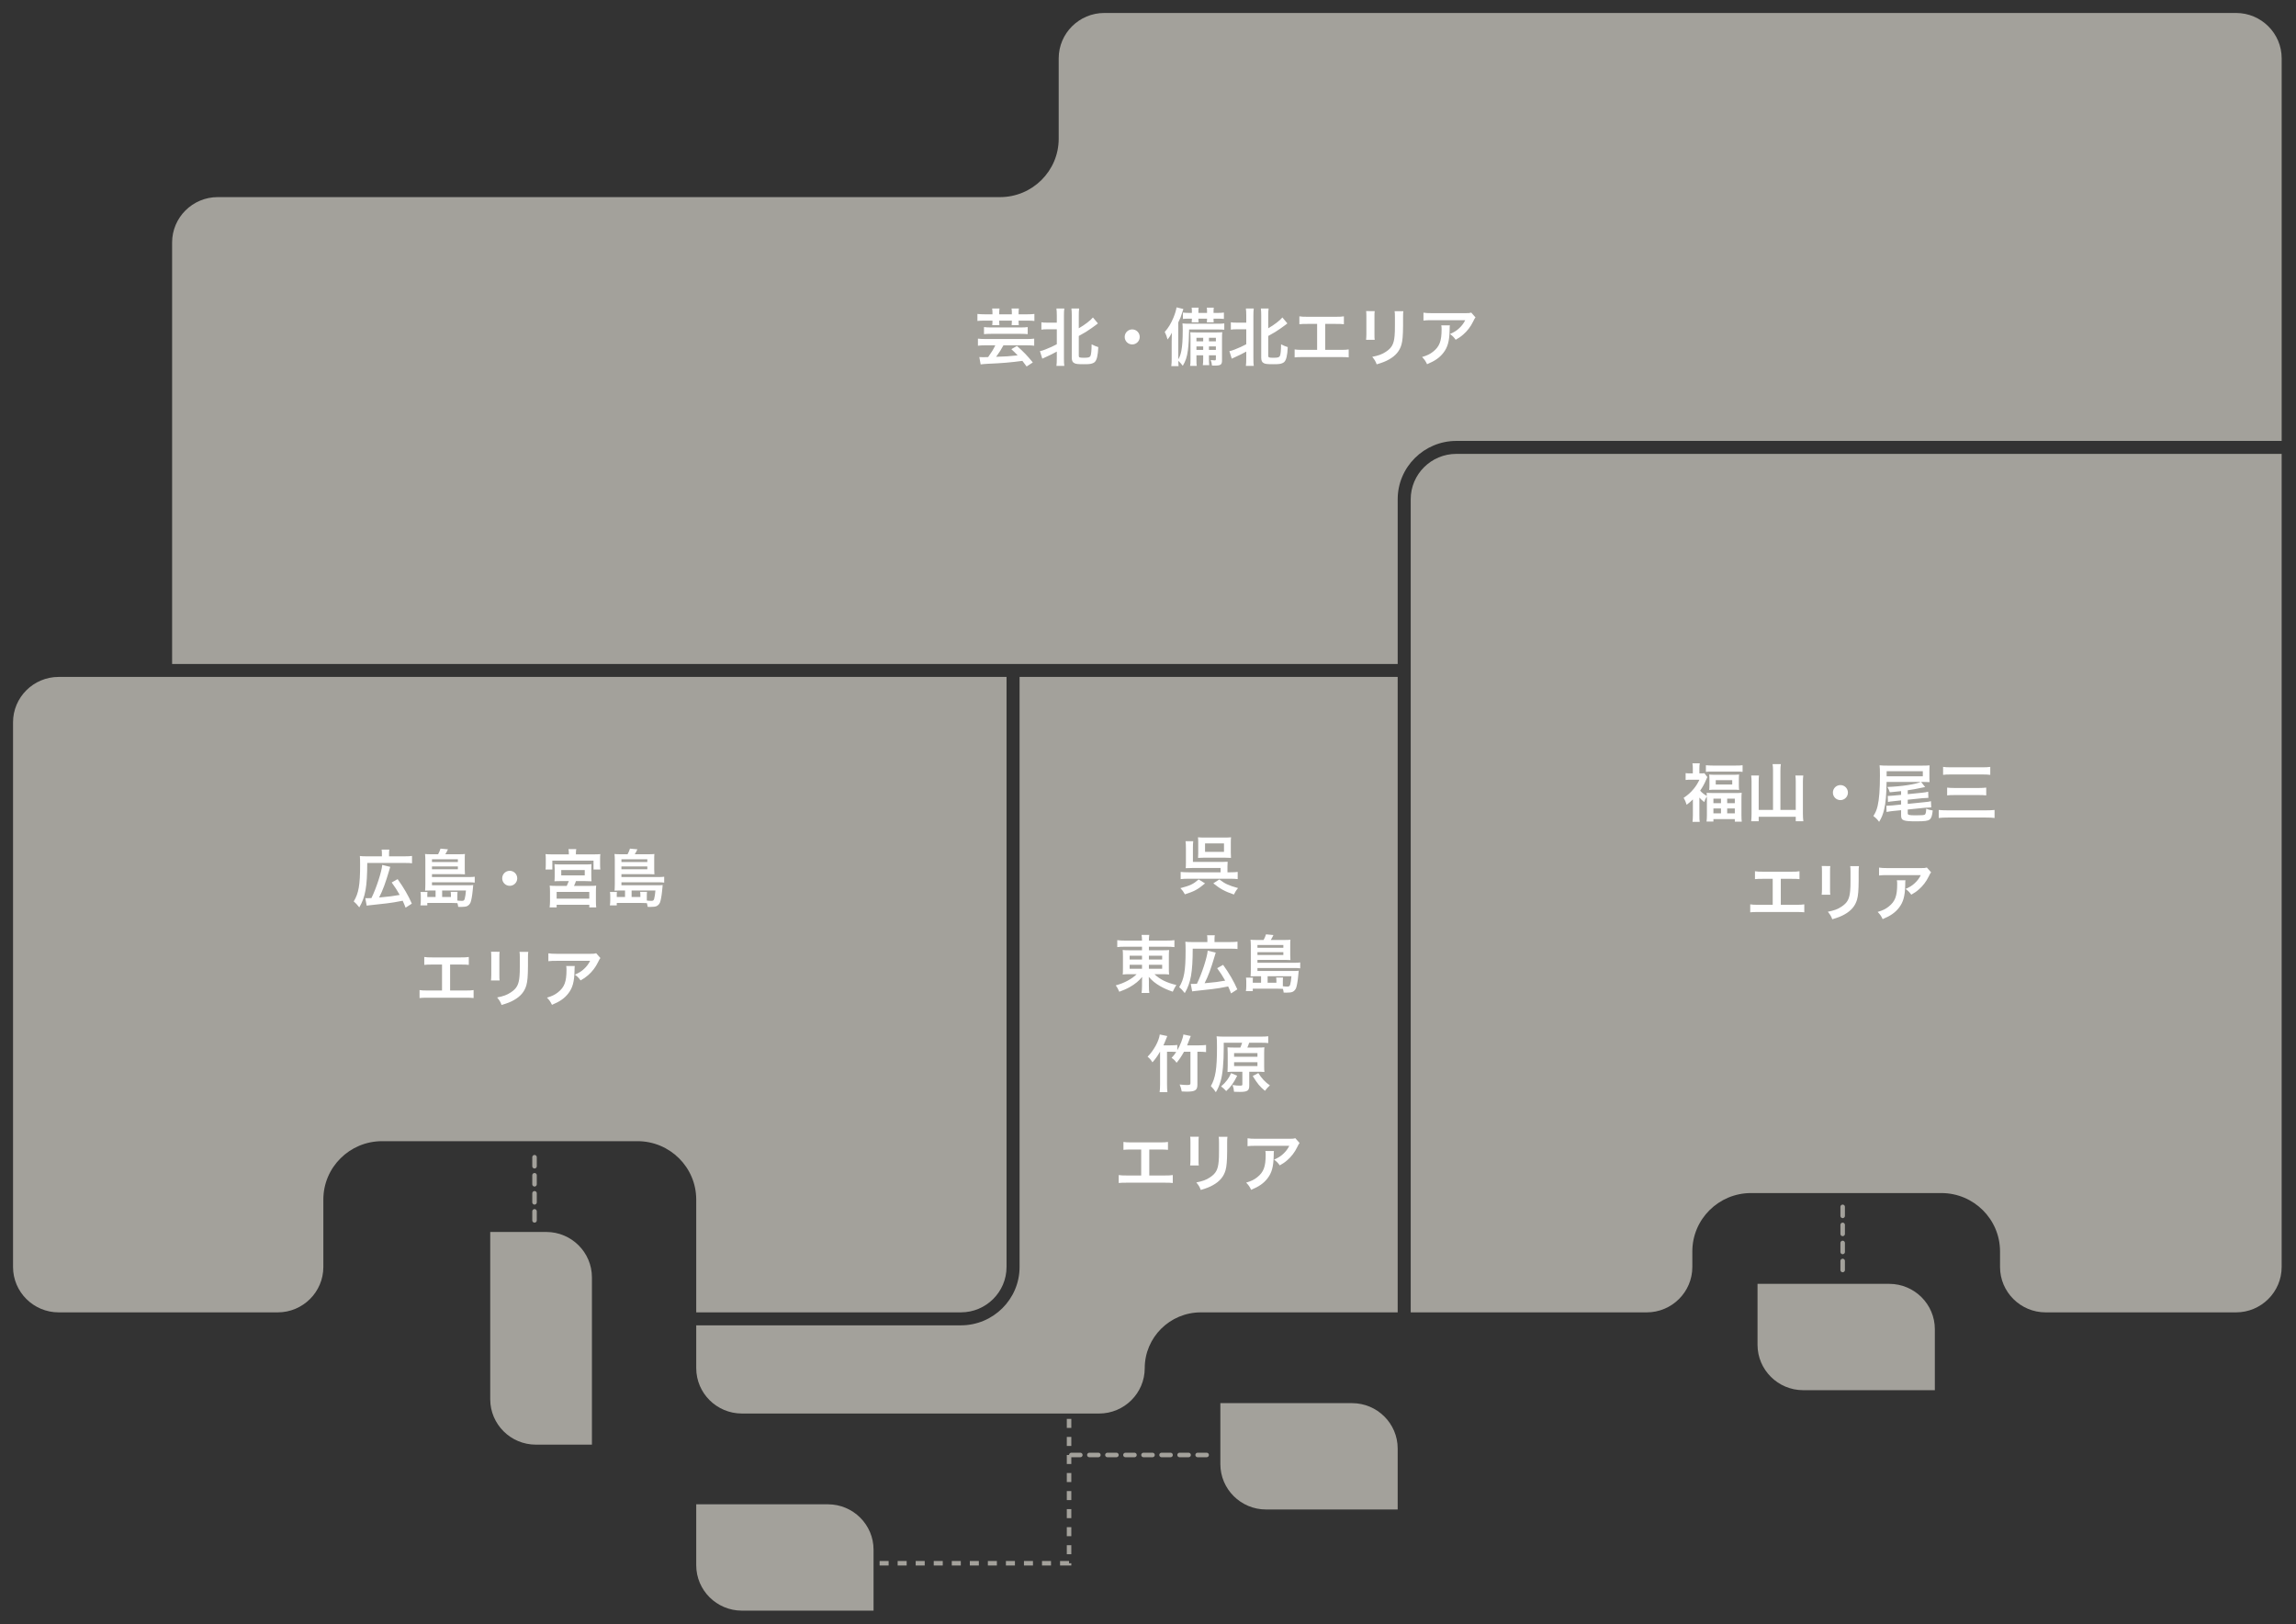 <svg width="509" height="360" viewBox="0 0 509 360" fill="none" xmlns="http://www.w3.org/2000/svg">
<rect x="0" y="0" width="509" height="360" fill="#333333" stroke="none"/>
<path fill-rule="evenodd" clip-rule="evenodd" d="M154.347 290.89V265.882C154.347 258.749 148.513 252.947 141.341 252.947H84.69C77.517 252.947 71.683 258.749 71.683 265.882V280.829C71.683 286.375 67.145 290.89 61.566 290.89H13.007C7.429 290.89 2.89 286.377 2.89 280.829V160.102C2.89 154.555 7.427 150.041 13.007 150.041H223.139V280.827C223.139 286.373 218.601 290.888 213.021 290.888H154.345L154.347 290.89Z" fill="#A3A19B"/>
<path fill-rule="evenodd" clip-rule="evenodd" d="M118.796 320.21C113.218 320.21 108.678 315.697 108.678 310.148V273.069H121.106C126.684 273.069 131.223 277.582 131.223 283.131V320.21H118.796Z" fill="#A3A19B"/>
<path fill-rule="evenodd" clip-rule="evenodd" d="M38.154 147.17V53.752C38.154 48.205 42.692 43.691 48.271 43.691H221.695C228.867 43.691 234.702 37.889 234.702 30.756V12.935C234.702 7.388 239.239 2.874 244.819 2.874H495.707C501.284 2.874 505.824 7.386 505.824 12.935V97.73H322.86C315.688 97.73 309.853 103.533 309.853 110.665V147.17H38.154Z" fill="#A3A19B"/>
<path fill-rule="evenodd" clip-rule="evenodd" d="M164.465 313.311C158.887 313.311 154.348 308.798 154.348 303.25V293.764H213.023C220.196 293.764 226.03 287.962 226.03 280.829V150.044H309.851V290.891H266.205C259.351 290.891 253.776 296.435 253.776 303.252C253.776 308.798 249.238 313.313 243.658 313.313H164.461L164.465 313.311Z" fill="#A3A19B"/>
<path fill-rule="evenodd" clip-rule="evenodd" d="M280.658 334.581C275.081 334.581 270.541 330.068 270.541 324.52V311.011H299.734C305.312 311.011 309.851 315.523 309.851 321.072V334.581H280.658Z" fill="#A3A19B"/>
<path fill-rule="evenodd" clip-rule="evenodd" d="M164.465 357.003C158.887 357.003 154.348 352.49 154.348 346.942V333.433H183.541C189.118 333.433 193.658 337.945 193.658 343.494V357.003H164.465Z" fill="#A3A19B"/>
<path fill-rule="evenodd" clip-rule="evenodd" d="M399.743 308.138C394.166 308.138 389.626 303.626 389.626 298.077V284.568H418.819C424.397 284.568 428.937 289.081 428.937 294.63V308.138H399.743Z" fill="#A3A19B"/>
<path fill-rule="evenodd" clip-rule="evenodd" d="M453.504 290.891C447.927 290.891 443.387 286.379 443.387 280.83V277.38C443.387 270.248 437.553 264.445 430.38 264.445H388.18C381.008 264.445 375.173 270.248 375.173 277.38V280.83C375.173 286.377 370.636 290.891 365.056 290.891H312.739V110.666C312.739 105.119 317.276 100.604 322.856 100.604H505.82V280.83C505.82 286.377 501.282 290.891 495.702 290.891H453.502H453.504Z" fill="#A3A19B"/>
<path d="M375.296 180.65V177.192C374.82 177.668 374.582 177.864 373.91 178.382C373.742 177.808 373.546 177.346 373.238 176.856C374.19 176.212 374.792 175.68 375.464 174.868C375.996 174.224 376.332 173.692 376.752 172.824H374.806C374.386 172.824 374.05 172.838 373.686 172.88V171.368C374.022 171.41 374.316 171.424 374.736 171.424H375.282V170.276C375.282 169.912 375.254 169.52 375.198 169.198H376.822C376.766 169.492 376.738 169.898 376.738 170.29V171.424H377.158C377.508 171.424 377.704 171.41 377.844 171.382L378.502 172.236C378.39 172.446 378.292 172.67 378.208 172.88C377.9 173.65 377.466 174.448 376.906 175.246C377.27 175.68 377.774 176.086 378.39 176.422C378.376 176.128 378.376 176.002 378.348 175.736C378.726 175.764 379.118 175.778 379.762 175.778H384.69C385.376 175.778 385.768 175.764 386.118 175.722C386.076 176.1 386.062 176.506 386.062 177.164V180.692C386.062 181.322 386.09 181.756 386.132 182.134H384.592V181.56H379.846V182.106H378.32C378.376 181.7 378.404 181.28 378.404 180.664V177.178C378.404 176.954 378.404 176.828 378.39 176.548C378.11 176.982 377.984 177.234 377.816 177.78C377.298 177.374 377.102 177.192 376.738 176.786V180.678C376.738 181.364 376.752 181.798 376.808 182.162H375.212C375.268 181.7 375.296 181.182 375.296 180.65ZM379.846 177.024V178.032H381.526V177.024H379.846ZM382.898 177.024V178.032H384.592V177.024H382.898ZM379.846 179.194V180.286H381.526V179.194H379.846ZM382.898 179.194V180.286H384.592V179.194H382.898ZM378.18 171.088V169.618C378.628 169.66 379.104 169.688 379.706 169.688H384.816C385.488 169.688 385.908 169.674 386.314 169.618V171.088C385.922 171.032 385.558 171.018 384.97 171.018H379.524C378.95 171.018 378.586 171.032 378.18 171.088ZM378.964 174.028V172.754C378.964 172.278 378.95 172.012 378.908 171.676C379.314 171.718 379.692 171.732 380.266 171.732H384.214C384.76 171.732 385.138 171.718 385.544 171.676C385.502 172.026 385.488 172.264 385.488 172.74V174C385.488 174.504 385.502 174.742 385.544 175.092C385.152 175.05 384.83 175.036 384.186 175.036H380.266C379.706 175.036 379.286 175.05 378.908 175.092C378.95 174.756 378.964 174.49 378.964 174.028ZM380.364 172.922V173.888H384.018V172.922H380.364ZM393.062 179.516V170.78C393.062 170.262 393.034 169.8 392.964 169.366H394.798C394.728 169.842 394.7 170.234 394.7 170.78V179.516H398.102V173.23C398.102 172.684 398.074 172.292 398.018 171.886H399.768C399.712 172.362 399.684 172.768 399.684 173.23V180.314C399.684 180.944 399.712 181.462 399.782 182.036H398.102V181.042H389.884V182.036H388.218C388.274 181.504 388.302 181.056 388.302 180.356V173.272C388.302 172.796 388.274 172.306 388.218 171.886H389.954C389.898 172.264 389.884 172.642 389.884 173.258V179.516H393.062ZM408 174.014C408.924 174.014 409.666 174.756 409.666 175.68C409.666 176.604 408.924 177.346 408 177.346C407.076 177.346 406.334 176.604 406.334 175.68C406.334 174.756 407.076 174.014 408 174.014ZM421.454 176.184V175.358C420.656 175.442 420.558 175.456 418.948 175.61C418.78 175.092 418.696 174.91 418.416 174.434C421.538 174.322 424.66 173.846 425.822 173.314H418.234C418.192 176.31 418.052 177.892 417.702 179.376C417.436 180.51 417.142 181.252 416.582 182.162C416.148 181.574 415.882 181.322 415.308 180.874C415.798 180.104 416.036 179.53 416.246 178.662C416.596 177.192 416.764 174.994 416.764 171.942C416.764 170.556 416.75 170.192 416.68 169.632C417.184 169.688 417.716 169.702 418.528 169.702H426.158C426.858 169.702 427.334 169.688 427.768 169.646C427.74 170.01 427.726 170.36 427.726 170.892V172.096C427.726 172.67 427.726 172.852 427.768 173.356C427.39 173.328 426.858 173.314 426.242 173.314H425.878L426.788 174.448C426.242 174.546 426.242 174.546 425.668 174.672C424.968 174.84 424.03 175.008 422.924 175.162V176.03L426.102 175.708C426.704 175.652 427.068 175.582 427.46 175.484L427.502 176.856C427.432 176.856 427.376 176.856 427.334 176.856C427.124 176.856 426.508 176.898 426.144 176.926L422.924 177.262V178.186L426.732 177.794C427.39 177.738 427.712 177.682 428.076 177.584L428.132 178.97C428.062 178.97 428.006 178.97 427.978 178.97C427.656 178.97 427.222 178.998 426.76 179.04L422.924 179.432V180.216C422.924 180.664 423.12 180.72 424.8 180.72C426.06 180.72 426.55 180.678 426.732 180.552C426.9 180.44 426.998 180.006 427.026 179.236C427.502 179.46 427.908 179.572 428.468 179.642C428.328 180.86 428.174 181.336 427.768 181.658C427.404 181.952 426.704 182.05 424.828 182.05C421.916 182.05 421.454 181.868 421.454 180.72V179.586L419.578 179.768C419.172 179.81 418.654 179.894 418.234 179.978L418.192 178.592C418.276 178.592 418.332 178.592 418.374 178.592C418.556 178.592 419.228 178.55 419.55 178.522L421.454 178.326V177.402L419.886 177.57C419.284 177.626 419.018 177.668 418.542 177.752L418.5 176.408C418.57 176.422 418.64 176.422 418.682 176.422C418.906 176.422 419.494 176.38 419.858 176.338L421.454 176.184ZM418.248 172.068H426.27V170.948H418.248V172.068ZM430.764 171.746V169.982C431.254 170.052 431.688 170.08 432.542 170.08H439.374C440.242 170.08 440.69 170.052 441.222 169.982V171.746C440.634 171.676 440.186 171.662 439.388 171.662H432.57C431.674 171.662 431.254 171.676 430.764 171.746ZM431.66 176.296V174.574C432.08 174.63 432.514 174.658 433.27 174.658H438.702C439.346 174.658 439.836 174.63 440.326 174.574V176.296C439.78 176.24 439.36 176.226 438.716 176.226H433.298C432.57 176.226 432.164 176.24 431.66 176.296ZM442.174 179.53V181.308C441.628 181.238 441.222 181.21 440.284 181.21H431.814C430.946 181.21 430.414 181.238 429.798 181.308V179.53C430.372 179.586 430.876 179.614 431.772 179.614H440.242C441.054 179.614 441.586 179.586 442.174 179.53ZM394.784 194.796V200.55H398.172C399.152 200.55 399.446 200.536 399.992 200.452V202.216C399.488 202.16 399.124 202.146 398.2 202.146H389.8C388.876 202.146 388.512 202.16 388.008 202.216V200.452C388.554 200.536 388.848 200.55 389.828 200.55H392.992V194.796H390.85C389.926 194.796 389.562 194.81 389.058 194.866V193.116C389.59 193.2 389.926 193.214 390.878 193.214H397.108C398.06 193.214 398.396 193.2 398.928 193.116V194.866C398.424 194.81 398.074 194.796 397.136 194.796H394.784ZM403.856 191.954L405.76 191.968C405.704 192.36 405.704 192.486 405.704 193.228V197.092C405.704 197.792 405.704 197.974 405.76 198.324H403.842C403.884 198.002 403.912 197.568 403.912 197.064V193.214C403.912 192.5 403.898 192.318 403.856 191.954ZM410.17 191.982H412.116C412.06 192.332 412.046 192.486 412.046 193.284V195.174C412.032 197.358 411.934 198.534 411.682 199.416C411.276 200.816 410.38 201.866 408.924 202.678C408.182 203.098 407.482 203.378 406.194 203.756C405.942 203.07 405.802 202.832 405.214 202.09C406.586 201.824 407.398 201.53 408.238 200.97C409.554 200.102 410.016 199.248 410.17 197.4C410.226 196.798 410.24 196.182 410.24 195.062V193.312C410.24 192.598 410.226 192.304 410.17 191.982ZM427.166 192.29L428.104 193.354C427.908 193.592 427.908 193.606 427.544 194.334C427.054 195.37 426.242 196.42 425.388 197.148C424.828 197.638 424.366 197.946 423.708 198.31C423.288 197.722 423.078 197.512 422.448 197.036C423.386 196.616 423.918 196.294 424.492 195.748C425.066 195.216 425.5 194.642 425.822 193.97H418.472C417.492 193.97 417.142 193.984 416.568 194.054V192.304C417.1 192.388 417.534 192.416 418.5 192.416H425.808C426.648 192.416 426.774 192.402 427.166 192.29ZM420.516 195.118H422.42C422.378 195.384 422.378 195.398 422.364 196.252C422.308 198.646 421.93 199.99 420.978 201.208C420.138 202.286 419.116 203 417.366 203.728C417.002 202.972 416.82 202.72 416.26 202.132C417.394 201.796 418.024 201.488 418.71 200.942C420.138 199.808 420.586 198.604 420.586 195.958C420.586 195.538 420.572 195.412 420.516 195.118Z" fill="white"/>
<path d="M220.018 69.668V69.206C220.018 68.912 219.99 68.632 219.948 68.38H221.586C221.544 68.632 221.516 68.912 221.516 69.206V69.668H224.316V69.206C224.316 68.926 224.302 68.66 224.246 68.38H225.884C225.828 68.66 225.814 68.898 225.814 69.206V69.668H227.69C228.418 69.668 228.88 69.64 229.314 69.584V71.138C228.88 71.082 228.446 71.068 227.69 71.068H225.814V71.32C225.814 71.642 225.828 71.824 225.856 72.076H224.274C224.302 71.796 224.316 71.628 224.316 71.292V71.068H221.516V71.292C221.516 71.642 221.53 71.838 221.558 72.076H219.962C220.004 71.824 220.018 71.6 220.018 71.32V71.068H218.31C217.54 71.068 217.12 71.082 216.686 71.138V69.584C217.148 69.64 217.61 69.668 218.31 69.668H220.018ZM220.648 76.542H218.422C217.75 76.542 217.246 76.57 216.798 76.626V75.058C217.246 75.114 217.736 75.142 218.436 75.142H227.662C228.362 75.142 228.838 75.114 229.272 75.058V76.626C228.852 76.57 228.32 76.542 227.648 76.542H222.454C222.02 77.368 221.544 78.11 220.83 79.09C222.762 79.034 224.064 78.95 225.604 78.768C225.128 78.264 224.89 78.026 224.204 77.396L225.45 76.682C227.004 78.068 227.69 78.782 228.964 80.336L227.592 81.232C227.13 80.588 226.948 80.35 226.654 79.986C224.064 80.336 222.132 80.504 219.066 80.63C218.31 80.672 217.792 80.714 217.4 80.77L217.106 79.146C217.372 79.16 217.708 79.174 217.932 79.174C218.016 79.174 218.24 79.174 218.604 79.16C218.702 79.16 218.702 79.16 219.066 79.146C219.85 78.04 220.214 77.452 220.648 76.542ZM227.83 72.496V74.064C227.41 74.022 226.906 73.994 226.29 73.994H219.724C219.066 73.994 218.548 74.022 218.142 74.064V72.496C218.534 72.552 219.038 72.58 219.752 72.58H226.276C226.962 72.58 227.466 72.552 227.83 72.496ZM234.284 72.986H232.184C231.582 72.986 231.232 73 230.868 73.07V71.432C231.218 71.502 231.512 71.516 232.184 71.516H234.284V69.976C234.284 69.234 234.256 68.842 234.2 68.38H235.95C235.88 68.828 235.866 69.22 235.866 69.976V79.426C235.866 80.252 235.88 80.658 235.95 81.106H234.2C234.256 80.63 234.284 80.21 234.284 79.412V77.928C233.444 78.404 232.674 78.768 231.68 79.216C231.442 79.314 231.204 79.426 231.064 79.496L230.546 77.83C230.98 77.746 231.246 77.662 231.736 77.466C232.856 77.018 233.346 76.794 234.284 76.304V72.986ZM239.156 74.47V78.88C239.156 79.23 239.338 79.3 240.29 79.3C241.27 79.3 241.578 79.216 241.746 78.894C241.9 78.6 241.998 77.592 241.998 76.318C242.53 76.598 242.992 76.794 243.482 76.934C243.398 78.824 243.146 79.846 242.67 80.266C242.446 80.462 242.082 80.602 241.648 80.672C241.34 80.714 240.948 80.728 240.22 80.728C238.974 80.728 238.554 80.686 238.19 80.504C237.77 80.308 237.602 79.944 237.602 79.286V69.99C237.602 69.206 237.574 68.814 237.518 68.38H239.24C239.17 68.856 239.156 69.248 239.156 69.99V72.762C240.444 72.034 241.774 71.012 242.292 70.368L243.398 71.684C243.258 71.782 243.174 71.852 242.95 72.034C242.544 72.356 241.368 73.168 240.724 73.574C240.15 73.924 240.15 73.924 239.156 74.47ZM251 73.014C251.924 73.014 252.666 73.756 252.666 74.68C252.666 75.604 251.924 76.346 251 76.346C250.076 76.346 249.334 75.604 249.334 74.68C249.334 73.756 250.076 73.014 251 73.014ZM266.736 78.754H265.238V79.594C265.238 80.504 265.252 80.784 265.308 81.106H263.838C263.908 80.728 263.922 80.322 263.922 79.594V75.17C263.922 74.414 263.908 74.12 263.866 73.644C264.286 73.672 264.566 73.686 265.35 73.686H269.606C270.278 73.686 270.572 73.672 270.964 73.63C270.922 73.952 270.908 74.372 270.908 75.128V79.902C270.908 80.826 270.614 81.036 269.298 81.036C269.186 81.036 269.186 81.036 268.682 81.022C268.626 80.462 268.57 80.238 268.402 79.804C268.724 79.846 269.004 79.874 269.242 79.874C269.494 79.874 269.55 79.818 269.55 79.552V78.754H268.01V79.398C268.01 80.21 268.024 80.588 268.08 80.938H266.652C266.722 80.518 266.736 80.126 266.736 79.398V78.754ZM266.736 77.564V76.78H265.238V77.564H266.736ZM268.01 77.564H269.55V76.78H268.01V77.564ZM266.736 75.66V74.876H265.238V75.66H266.736ZM268.01 75.66H269.55V74.876H268.01V75.66ZM270.054 73.028H263.614C263.586 74.848 263.502 76.458 263.348 77.62C263.152 79.118 262.844 80.028 262.214 81.078C261.934 80.7 261.584 80.308 261.206 79.972C261.22 80.49 261.234 80.7 261.276 81.162H259.666C259.736 80.574 259.75 80.21 259.75 79.496V75.59C259.75 75.058 259.764 74.582 259.792 73.756C259.512 74.33 259.232 74.778 258.84 75.254C258.574 74.344 258.574 74.344 258.21 73.574C258.994 72.706 259.61 71.684 260.128 70.438C260.492 69.556 260.73 68.772 260.828 68.128L262.34 68.492C262.27 68.702 262.2 68.926 262.102 69.22C261.836 70.13 261.626 70.648 261.206 71.488V79.65C261.57 79.034 261.724 78.6 261.892 77.774C262.102 76.696 262.2 75.31 262.2 73.098C262.2 72.566 262.186 72.132 262.144 71.684C262.592 71.74 262.928 71.754 263.614 71.754H269.886C270.656 71.754 270.992 71.74 271.412 71.684V73.084C271.006 73.042 270.586 73.028 270.054 73.028ZM264.23 69.36V69.038C264.23 68.618 264.216 68.422 264.174 68.198H265.728C265.686 68.422 265.672 68.66 265.672 69.038V69.36H267.59V69.038C267.59 68.618 267.576 68.422 267.534 68.198H269.088C269.046 68.436 269.032 68.66 269.032 69.038V69.36H269.914C270.488 69.36 271.048 69.332 271.328 69.276V70.69C270.922 70.648 270.586 70.634 269.914 70.634H269.032V70.774C269.032 71.11 269.046 71.264 269.074 71.446H267.548C267.576 71.236 267.59 71.026 267.59 70.76V70.634H265.672V70.76C265.672 71.11 265.686 71.25 265.714 71.446H264.188C264.216 71.222 264.23 71.026 264.23 70.774V70.634H263.642C262.9 70.634 262.648 70.648 262.242 70.69V69.29C262.634 69.332 263.11 69.36 263.642 69.36H264.23ZM276.284 72.986H274.184C273.582 72.986 273.232 73 272.868 73.07V71.432C273.218 71.502 273.512 71.516 274.184 71.516H276.284V69.976C276.284 69.234 276.256 68.842 276.2 68.38H277.95C277.88 68.828 277.866 69.22 277.866 69.976V79.426C277.866 80.252 277.88 80.658 277.95 81.106H276.2C276.256 80.63 276.284 80.21 276.284 79.412V77.928C275.444 78.404 274.674 78.768 273.68 79.216C273.442 79.314 273.204 79.426 273.064 79.496L272.546 77.83C272.98 77.746 273.246 77.662 273.736 77.466C274.856 77.018 275.346 76.794 276.284 76.304V72.986ZM281.156 74.47V78.88C281.156 79.23 281.338 79.3 282.29 79.3C283.27 79.3 283.578 79.216 283.746 78.894C283.9 78.6 283.998 77.592 283.998 76.318C284.53 76.598 284.992 76.794 285.482 76.934C285.398 78.824 285.146 79.846 284.67 80.266C284.446 80.462 284.082 80.602 283.648 80.672C283.34 80.714 282.948 80.728 282.22 80.728C280.974 80.728 280.554 80.686 280.19 80.504C279.77 80.308 279.602 79.944 279.602 79.286V69.99C279.602 69.206 279.574 68.814 279.518 68.38H281.24C281.17 68.856 281.156 69.248 281.156 69.99V72.762C282.444 72.034 283.774 71.012 284.292 70.368L285.398 71.684C285.258 71.782 285.174 71.852 284.95 72.034C284.544 72.356 283.368 73.168 282.724 73.574C282.15 73.924 282.15 73.924 281.156 74.47ZM293.784 71.796V77.55H297.172C298.152 77.55 298.446 77.536 298.992 77.452V79.216C298.488 79.16 298.124 79.146 297.2 79.146H288.8C287.876 79.146 287.512 79.16 287.008 79.216V77.452C287.554 77.536 287.848 77.55 288.828 77.55H291.992V71.796H289.85C288.926 71.796 288.562 71.81 288.058 71.866V70.116C288.59 70.2 288.926 70.214 289.878 70.214H296.108C297.06 70.214 297.396 70.2 297.928 70.116V71.866C297.424 71.81 297.074 71.796 296.136 71.796H293.784ZM302.856 68.954L304.76 68.968C304.704 69.36 304.704 69.486 304.704 70.228V74.092C304.704 74.792 304.704 74.974 304.76 75.324H302.842C302.884 75.002 302.912 74.568 302.912 74.064V70.214C302.912 69.5 302.898 69.318 302.856 68.954ZM309.17 68.982H311.116C311.06 69.332 311.046 69.486 311.046 70.284V72.174C311.032 74.358 310.934 75.534 310.682 76.416C310.276 77.816 309.38 78.866 307.924 79.678C307.182 80.098 306.482 80.378 305.194 80.756C304.942 80.07 304.802 79.832 304.214 79.09C305.586 78.824 306.398 78.53 307.238 77.97C308.554 77.102 309.016 76.248 309.17 74.4C309.226 73.798 309.24 73.182 309.24 72.062V70.312C309.24 69.598 309.226 69.304 309.17 68.982ZM326.166 69.29L327.104 70.354C326.908 70.592 326.908 70.606 326.544 71.334C326.054 72.37 325.242 73.42 324.388 74.148C323.828 74.638 323.366 74.946 322.708 75.31C322.288 74.722 322.078 74.512 321.448 74.036C322.386 73.616 322.918 73.294 323.492 72.748C324.066 72.216 324.5 71.642 324.822 70.97H317.472C316.492 70.97 316.142 70.984 315.568 71.054V69.304C316.1 69.388 316.534 69.416 317.5 69.416H324.808C325.648 69.416 325.774 69.402 326.166 69.29ZM319.516 72.118H321.42C321.378 72.384 321.378 72.398 321.364 73.252C321.308 75.646 320.93 76.99 319.978 78.208C319.138 79.286 318.116 80 316.366 80.728C316.002 79.972 315.82 79.72 315.26 79.132C316.394 78.796 317.024 78.488 317.71 77.942C319.138 76.808 319.586 75.604 319.586 72.958C319.586 72.538 319.572 72.412 319.516 72.118Z" fill="white"/>
<path d="M81.29 200.742L80.982 199.076C81.15 199.09 81.206 199.09 81.346 199.09C81.514 199.09 82.046 199.076 82.34 199.062C83.432 196.864 84.636 193.14 84.734 191.712L86.512 192.146C86.4 192.51 86.386 192.58 86.288 192.902C85.462 195.702 84.888 197.27 84.048 198.936C86.456 198.712 87.03 198.642 88.612 198.362C88.094 197.424 87.506 196.514 86.834 195.604L88.15 194.862C89.508 196.752 90.558 198.572 91.3 200.294L89.914 201.19C89.634 200.462 89.536 200.224 89.27 199.65C87.324 200.028 87.212 200.042 85.7 200.238C85.378 200.28 84.076 200.42 81.78 200.672C81.528 200.7 81.444 200.714 81.29 200.742ZM84.664 189.808V189.108C84.664 188.758 84.65 188.576 84.594 188.31H86.316C86.26 188.548 86.246 188.744 86.246 189.136V189.808H89.718C90.488 189.808 90.922 189.78 91.342 189.724V191.348C90.922 191.292 90.53 191.278 89.718 191.278H81.416C81.402 196.528 80.996 198.838 79.652 201.12C78.994 200.308 78.98 200.308 78.42 199.804C79.512 197.998 79.834 196.15 79.834 191.74C79.834 190.69 79.82 190.228 79.778 189.738C80.212 189.794 80.618 189.808 81.234 189.808H84.664ZM96.564 198.824V197.382H95.36C94.842 197.382 94.604 197.382 94.24 197.41C94.268 196.99 94.296 196.612 94.296 195.968V190.55C94.296 190.074 94.268 189.682 94.226 189.29C94.59 189.332 94.87 189.346 95.43 189.346H97.124C97.362 188.926 97.516 188.562 97.656 188.1L99.308 188.254C99.126 188.646 98.916 189.038 98.72 189.346H101.87C102.43 189.346 102.738 189.332 103.074 189.29C103.032 189.626 103.032 189.878 103.032 190.368V192.678C103.032 193.126 103.046 193.448 103.074 193.798C102.682 193.77 102.332 193.756 101.898 193.756H95.766V194.4H103.928C104.53 194.4 104.88 194.386 105.244 194.33V195.632C104.824 195.576 104.432 195.562 103.9 195.562H95.766V196.22H103.858C104.348 196.22 104.614 196.206 104.908 196.164C104.894 196.29 104.894 196.304 104.88 196.444C104.88 196.472 104.866 196.542 104.866 196.626C104.852 196.766 104.852 196.766 104.782 197.48C104.684 198.53 104.488 199.566 104.334 199.986C104.18 200.378 103.9 200.686 103.536 200.854C103.256 200.966 102.864 201.022 102.206 201.022C102.08 201.022 101.898 201.022 101.576 201.008C101.534 200.686 101.52 200.574 101.408 200.182C101.1 200.168 101.1 200.168 100.61 200.154C100.442 200.14 100.288 200.14 99.994 200.14H94.73V200.686H93.204C93.26 200.322 93.288 200 93.288 199.524V198.558C93.288 198.236 93.26 197.984 93.218 197.704H94.772C94.73 197.928 94.73 198.11 94.73 198.39V198.824H96.564ZM98.02 198.824H99.966V198.376C99.966 198.11 99.938 197.9 99.91 197.676H101.436C101.408 197.816 101.394 198.236 101.394 198.53V199.23C101.394 199.37 101.394 199.384 101.394 199.608C101.73 199.65 102.094 199.678 102.388 199.678C102.78 199.678 102.92 199.58 103.018 199.244C103.13 198.866 103.242 198.138 103.298 197.382H98.02V198.824ZM95.766 191.068H101.506V190.466H95.766V191.068ZM95.766 192.048V192.678H101.506V192.048H95.766ZM113 193.014C113.924 193.014 114.666 193.756 114.666 194.68C114.666 195.604 113.924 196.346 113 196.346C112.076 196.346 111.334 195.604 111.334 194.68C111.334 193.756 112.076 193.014 113 193.014ZM126.104 189.374V189.094C126.104 188.758 126.09 188.534 126.02 188.212H127.756C127.7 188.478 127.672 188.744 127.672 189.094V189.374H131.55C132.222 189.374 132.656 189.36 133.09 189.318C133.048 189.626 133.034 189.878 133.034 190.354V191.656C133.034 192.076 133.048 192.398 133.09 192.734H131.578V190.76H122.45V192.734H120.938C120.98 192.412 120.994 192.132 120.994 191.656V190.354C120.994 189.906 120.98 189.64 120.938 189.318C121.372 189.36 121.792 189.374 122.478 189.374H126.104ZM126.104 195.296H124.382C123.64 195.296 123.346 195.31 122.912 195.338C122.954 195.002 122.968 194.778 122.968 194.092V192.594C122.968 192.132 122.954 191.852 122.926 191.544C123.22 191.586 123.528 191.6 123.976 191.6H130.122C130.542 191.6 130.836 191.586 131.13 191.544C131.102 191.782 131.088 192.048 131.088 192.636V194.092C131.088 194.834 131.102 195.03 131.144 195.338C130.696 195.31 130.332 195.296 129.674 195.296H127.686C127.546 195.702 127.406 196.038 127.252 196.36H130.85C131.508 196.36 131.802 196.346 132.166 196.304C132.124 196.71 132.11 197.088 132.11 197.662V199.762C132.11 200.294 132.124 200.658 132.18 201.134H130.64V200.546H123.402V201.134H121.848C121.904 200.644 121.932 200.224 121.932 199.748V197.648C121.932 197.018 121.918 196.696 121.862 196.304C122.254 196.346 122.604 196.36 123.164 196.36H125.642C125.81 196.024 125.936 195.73 126.104 195.296ZM124.424 192.846V194.036H129.632V192.846H124.424ZM123.402 197.69V199.188H130.64V197.69H123.402ZM138.564 198.824V197.382H137.36C136.842 197.382 136.604 197.382 136.24 197.41C136.268 196.99 136.296 196.612 136.296 195.968V190.55C136.296 190.074 136.268 189.682 136.226 189.29C136.59 189.332 136.87 189.346 137.43 189.346H139.124C139.362 188.926 139.516 188.562 139.656 188.1L141.308 188.254C141.126 188.646 140.916 189.038 140.72 189.346H143.87C144.43 189.346 144.738 189.332 145.074 189.29C145.032 189.626 145.032 189.878 145.032 190.368V192.678C145.032 193.126 145.046 193.448 145.074 193.798C144.682 193.77 144.332 193.756 143.898 193.756H137.766V194.4H145.928C146.53 194.4 146.88 194.386 147.244 194.33V195.632C146.824 195.576 146.432 195.562 145.9 195.562H137.766V196.22H145.858C146.348 196.22 146.614 196.206 146.908 196.164C146.894 196.29 146.894 196.304 146.88 196.444C146.88 196.472 146.866 196.542 146.866 196.626C146.852 196.766 146.852 196.766 146.782 197.48C146.684 198.53 146.488 199.566 146.334 199.986C146.18 200.378 145.9 200.686 145.536 200.854C145.256 200.966 144.864 201.022 144.206 201.022C144.08 201.022 143.898 201.022 143.576 201.008C143.534 200.686 143.52 200.574 143.408 200.182C143.1 200.168 143.1 200.168 142.61 200.154C142.442 200.14 142.288 200.14 141.994 200.14H136.73V200.686H135.204C135.26 200.322 135.288 200 135.288 199.524V198.558C135.288 198.236 135.26 197.984 135.218 197.704H136.772C136.73 197.928 136.73 198.11 136.73 198.39V198.824H138.564ZM140.02 198.824H141.966V198.376C141.966 198.11 141.938 197.9 141.91 197.676H143.436C143.408 197.816 143.394 198.236 143.394 198.53V199.23C143.394 199.37 143.394 199.384 143.394 199.608C143.73 199.65 144.094 199.678 144.388 199.678C144.78 199.678 144.92 199.58 145.018 199.244C145.13 198.866 145.242 198.138 145.298 197.382H140.02V198.824ZM137.766 191.068H143.506V190.466H137.766V191.068ZM137.766 192.048V192.678H143.506V192.048H137.766ZM99.784 213.796V219.55H103.172C104.152 219.55 104.446 219.536 104.992 219.452V221.216C104.488 221.16 104.124 221.146 103.2 221.146H94.8C93.876 221.146 93.512 221.16 93.008 221.216V219.452C93.554 219.536 93.848 219.55 94.828 219.55H97.992V213.796H95.85C94.926 213.796 94.562 213.81 94.058 213.866V212.116C94.59 212.2 94.926 212.214 95.878 212.214H102.108C103.06 212.214 103.396 212.2 103.928 212.116V213.866C103.424 213.81 103.074 213.796 102.136 213.796H99.784ZM108.856 210.954L110.76 210.968C110.704 211.36 110.704 211.486 110.704 212.228V216.092C110.704 216.792 110.704 216.974 110.76 217.324H108.842C108.884 217.002 108.912 216.568 108.912 216.064V212.214C108.912 211.5 108.898 211.318 108.856 210.954ZM115.17 210.982H117.116C117.06 211.332 117.046 211.486 117.046 212.284V214.174C117.032 216.358 116.934 217.534 116.682 218.416C116.276 219.816 115.38 220.866 113.924 221.678C113.182 222.098 112.482 222.378 111.194 222.756C110.942 222.07 110.802 221.832 110.214 221.09C111.586 220.824 112.398 220.53 113.238 219.97C114.554 219.102 115.016 218.248 115.17 216.4C115.226 215.798 115.24 215.182 115.24 214.062V212.312C115.24 211.598 115.226 211.304 115.17 210.982ZM132.166 211.29L133.104 212.354C132.908 212.592 132.908 212.606 132.544 213.334C132.054 214.37 131.242 215.42 130.388 216.148C129.828 216.638 129.366 216.946 128.708 217.31C128.288 216.722 128.078 216.512 127.448 216.036C128.386 215.616 128.918 215.294 129.492 214.748C130.066 214.216 130.5 213.642 130.822 212.97H123.472C122.492 212.97 122.142 212.984 121.568 213.054V211.304C122.1 211.388 122.534 211.416 123.5 211.416H130.808C131.648 211.416 131.774 211.402 132.166 211.29ZM125.516 214.118H127.42C127.378 214.384 127.378 214.398 127.364 215.252C127.308 217.646 126.93 218.99 125.978 220.208C125.138 221.286 124.116 222 122.366 222.728C122.002 221.972 121.82 221.72 121.26 221.132C122.394 220.796 123.024 220.488 123.71 219.942C125.138 218.808 125.586 217.604 125.586 214.958C125.586 214.538 125.572 214.412 125.516 214.118Z" fill="white"/>
<path d="M272.116 193.346H272.732C273.474 193.346 274.006 193.318 274.384 193.262V194.858C273.936 194.802 273.432 194.774 272.732 194.774H263.492C262.778 194.774 262.218 194.802 261.742 194.858V193.262C262.204 193.318 262.708 193.346 263.45 193.346H270.59V192.394H264.29C263.66 192.394 263.268 192.408 262.862 192.436C262.904 191.862 262.904 191.75 262.904 191.274V187.998C262.904 187.256 262.89 186.892 262.82 186.458H264.528C264.472 186.906 264.458 187.298 264.458 187.956V191.05H270.87C271.402 191.05 271.724 191.036 272.158 191.008C272.13 191.33 272.116 191.568 272.116 192.002V193.346ZM272.858 186.724V188.992C272.858 189.468 272.872 189.804 272.9 190.154C272.536 190.126 272.144 190.112 271.626 190.112H266.824C266.362 190.112 265.956 190.126 265.592 190.154C265.62 189.79 265.634 189.482 265.634 189.16V186.682C265.634 186.178 265.62 185.94 265.578 185.59C266.04 185.632 266.334 185.646 266.936 185.646H271.528C272.144 185.646 272.494 185.632 272.914 185.59C272.872 185.954 272.858 186.206 272.858 186.724ZM271.346 186.948H267.146V188.824H271.346V186.948ZM265.732 194.928L267.146 195.81C265.508 197.168 264.794 197.56 262.68 198.232C262.302 197.56 262.176 197.392 261.686 196.86C263.912 196.272 264.514 195.978 265.732 194.928ZM268.98 195.796L270.31 194.928C271.598 195.908 272.396 196.272 274.468 196.846C274.076 197.294 273.838 197.672 273.544 198.274C271.486 197.56 270.562 197.056 268.98 195.796ZM253.174 209.844H249.38C248.666 209.844 248.204 209.858 247.686 209.928V208.388C248.176 208.458 248.694 208.486 249.478 208.486H253.174C253.16 207.912 253.146 207.674 253.076 207.226H254.784C254.714 207.66 254.7 207.954 254.7 208.486H258.522C259.39 208.486 259.922 208.458 260.356 208.388V209.928C259.894 209.872 259.306 209.844 258.62 209.844H254.7V210.628H257.626C258.48 210.628 258.746 210.614 259.18 210.572C259.138 210.992 259.124 211.454 259.124 211.986V214.576C259.124 215.36 259.124 215.36 259.18 216.004C258.774 215.948 258.382 215.934 257.612 215.934H255.932C257.178 217.11 258.662 217.838 260.79 218.328C260.426 218.888 260.3 219.14 259.992 219.812C258.858 219.434 258.018 219.056 257.122 218.538C256.086 217.922 255.428 217.39 254.672 216.522C254.686 216.984 254.7 217.25 254.7 217.488V218.496C254.7 219.21 254.714 219.616 254.798 220.092H253.076C253.146 219.546 253.174 219.14 253.174 218.496V217.488C253.174 217.32 253.188 216.802 253.202 216.536C252.488 217.418 251.634 218.118 250.528 218.748C249.856 219.14 248.974 219.532 248.134 219.826C247.826 219.126 247.7 218.888 247.35 218.412C248.4 218.118 249.128 217.838 249.982 217.376C250.836 216.914 251.508 216.424 251.984 215.934H250.472C249.604 215.934 249.324 215.948 248.89 216.004C248.89 215.864 248.89 215.864 248.932 215.598C248.932 215.542 248.932 215.542 248.946 214.576V212C248.946 211.272 248.932 211.048 248.89 210.558C249.268 210.614 249.604 210.628 250.416 210.628H253.174V209.844ZM253.174 211.832H250.43V212.686H253.174V211.832ZM254.7 211.832V212.686H257.64V211.832H254.7ZM253.174 213.848H250.43V214.73H253.174V213.848ZM254.7 213.848V214.73H257.64V213.848H254.7ZM264.29 219.742L263.982 218.076C264.15 218.09 264.206 218.09 264.346 218.09C264.514 218.09 265.046 218.076 265.34 218.062C266.432 215.864 267.636 212.14 267.734 210.712L269.512 211.146C269.4 211.51 269.386 211.58 269.288 211.902C268.462 214.702 267.888 216.27 267.048 217.936C269.456 217.712 270.03 217.642 271.612 217.362C271.094 216.424 270.506 215.514 269.834 214.604L271.15 213.862C272.508 215.752 273.558 217.572 274.3 219.294L272.914 220.19C272.634 219.462 272.536 219.224 272.27 218.65C270.324 219.028 270.212 219.042 268.7 219.238C268.378 219.28 267.076 219.42 264.78 219.672C264.528 219.7 264.444 219.714 264.29 219.742ZM267.664 208.808V208.108C267.664 207.758 267.65 207.576 267.594 207.31H269.316C269.26 207.548 269.246 207.744 269.246 208.136V208.808H272.718C273.488 208.808 273.922 208.78 274.342 208.724V210.348C273.922 210.292 273.53 210.278 272.718 210.278H264.416C264.402 215.528 263.996 217.838 262.652 220.12C261.994 219.308 261.98 219.308 261.42 218.804C262.512 216.998 262.834 215.15 262.834 210.74C262.834 209.69 262.82 209.228 262.778 208.738C263.212 208.794 263.618 208.808 264.234 208.808H267.664ZM279.564 217.824V216.382H278.36C277.842 216.382 277.604 216.382 277.24 216.41C277.268 215.99 277.296 215.612 277.296 214.968V209.55C277.296 209.074 277.268 208.682 277.226 208.29C277.59 208.332 277.87 208.346 278.43 208.346H280.124C280.362 207.926 280.516 207.562 280.656 207.1L282.308 207.254C282.126 207.646 281.916 208.038 281.72 208.346H284.87C285.43 208.346 285.738 208.332 286.074 208.29C286.032 208.626 286.032 208.878 286.032 209.368V211.678C286.032 212.126 286.046 212.448 286.074 212.798C285.682 212.77 285.332 212.756 284.898 212.756H278.766V213.4H286.928C287.53 213.4 287.88 213.386 288.244 213.33V214.632C287.824 214.576 287.432 214.562 286.9 214.562H278.766V215.22H286.858C287.348 215.22 287.614 215.206 287.908 215.164C287.894 215.29 287.894 215.304 287.88 215.444C287.88 215.472 287.866 215.542 287.866 215.626C287.852 215.766 287.852 215.766 287.782 216.48C287.684 217.53 287.488 218.566 287.334 218.986C287.18 219.378 286.9 219.686 286.536 219.854C286.256 219.966 285.864 220.022 285.206 220.022C285.08 220.022 284.898 220.022 284.576 220.008C284.534 219.686 284.52 219.574 284.408 219.182C284.1 219.168 284.1 219.168 283.61 219.154C283.442 219.14 283.288 219.14 282.994 219.14H277.73V219.686H276.204C276.26 219.322 276.288 219 276.288 218.524V217.558C276.288 217.236 276.26 216.984 276.218 216.704H277.772C277.73 216.928 277.73 217.11 277.73 217.39V217.824H279.564ZM281.02 217.824H282.966V217.376C282.966 217.11 282.938 216.9 282.91 216.676H284.436C284.408 216.816 284.394 217.236 284.394 217.53V218.23C284.394 218.37 284.394 218.384 284.394 218.608C284.73 218.65 285.094 218.678 285.388 218.678C285.78 218.678 285.92 218.58 286.018 218.244C286.13 217.866 286.242 217.138 286.298 216.382H281.02V217.824ZM278.766 210.068H284.506V209.466H278.766V210.068ZM278.766 211.048V211.678H284.506V211.048H278.766ZM257.178 233.118H257.164C256.562 234.154 256.086 234.798 255.484 235.47C255.176 234.952 254.84 234.56 254.406 234.224C255.764 232.866 256.94 230.738 257.108 229.296L258.774 229.646C258.676 229.856 258.676 229.856 258.312 230.794C258.228 231.032 258.13 231.242 257.92 231.704H259.46C260.104 231.704 260.566 231.676 261 231.62V232.782C261.644 231.704 262.26 230.108 262.344 229.296L263.982 229.632C263.856 229.898 263.8 230.066 263.576 230.668C263.436 231.074 263.324 231.354 263.17 231.704H265.83C266.474 231.704 266.936 231.676 267.37 231.62V233.202C266.908 233.146 266.446 233.118 265.844 233.118H265.452V240.412C265.452 241.644 264.976 241.966 263.086 241.966C262.862 241.966 262.498 241.952 261.98 241.924C261.868 241.322 261.77 240.972 261.518 240.384C262.274 240.468 262.764 240.496 263.156 240.496C263.758 240.496 263.912 240.426 263.912 240.118V233.118H262.484C261.91 234.154 261.378 234.938 260.832 235.568C260.51 235.092 260.244 234.826 259.726 234.476C260.188 233.986 260.384 233.748 260.762 233.16C260.44 233.132 260.076 233.118 259.628 233.118H258.718V240.258C258.718 241.042 258.746 241.602 258.802 242.078H257.08C257.15 241.518 257.178 240.972 257.178 240.244V233.118ZM273.53 232.194H274.972C275.154 231.788 275.224 231.578 275.364 231.13H271.29V232.278C271.29 235.582 271.052 238.144 270.59 239.67C270.296 240.664 269.96 241.42 269.54 242.092C269.134 241.49 268.98 241.294 268.434 240.734C269.47 238.914 269.792 236.926 269.792 232.222C269.792 230.822 269.778 230.234 269.708 229.702C270.24 229.758 270.772 229.772 271.5 229.772H279.452C280.278 229.772 280.81 229.744 281.16 229.688V231.2C280.754 231.144 280.32 231.13 279.536 231.13H276.932C276.792 231.522 276.694 231.816 276.526 232.194H278.878C279.564 232.194 279.942 232.18 280.306 232.138C280.264 232.516 280.25 232.894 280.25 233.496V236.254C280.25 236.884 280.264 237.234 280.306 237.612C279.858 237.57 279.424 237.556 278.906 237.556H276.946V240.636C276.946 241.756 276.54 242.022 274.832 242.022C274.454 242.022 274.174 242.008 273.572 241.994C273.502 241.28 273.46 241.084 273.236 240.496C274.006 240.608 274.412 240.636 274.888 240.636C275.322 240.636 275.42 240.594 275.42 240.37V237.556H273.53C273.026 237.556 272.564 237.57 272.13 237.612C272.158 237.22 272.172 236.814 272.172 236.212V233.538C272.172 232.894 272.158 232.572 272.13 232.138C272.508 232.18 272.942 232.194 273.53 232.194ZM273.586 233.426V234.238H278.766V233.426H273.586ZM273.586 235.442V236.296H278.766V235.442H273.586ZM277.716 238.508L278.962 237.85C279.648 238.97 280.502 239.894 281.524 240.58C281.118 240.93 280.768 241.322 280.432 241.784C279.284 240.832 278.822 240.272 277.716 238.508ZM272.914 237.864L274.272 238.438C273.502 240.02 272.83 240.944 271.836 241.84C271.444 241.406 271.164 241.154 270.702 240.804C271.78 239.894 272.48 238.942 272.914 237.864ZM254.784 254.796V260.55H258.172C259.152 260.55 259.446 260.536 259.992 260.452V262.216C259.488 262.16 259.124 262.146 258.2 262.146H249.8C248.876 262.146 248.512 262.16 248.008 262.216V260.452C248.554 260.536 248.848 260.55 249.828 260.55H252.992V254.796H250.85C249.926 254.796 249.562 254.81 249.058 254.866V253.116C249.59 253.2 249.926 253.214 250.878 253.214H257.108C258.06 253.214 258.396 253.2 258.928 253.116V254.866C258.424 254.81 258.074 254.796 257.136 254.796H254.784ZM263.856 251.954L265.76 251.968C265.704 252.36 265.704 252.486 265.704 253.228V257.092C265.704 257.792 265.704 257.974 265.76 258.324H263.842C263.884 258.002 263.912 257.568 263.912 257.064V253.214C263.912 252.5 263.898 252.318 263.856 251.954ZM270.17 251.982H272.116C272.06 252.332 272.046 252.486 272.046 253.284V255.174C272.032 257.358 271.934 258.534 271.682 259.416C271.276 260.816 270.38 261.866 268.924 262.678C268.182 263.098 267.482 263.378 266.194 263.756C265.942 263.07 265.802 262.832 265.214 262.09C266.586 261.824 267.398 261.53 268.238 260.97C269.554 260.102 270.016 259.248 270.17 257.4C270.226 256.798 270.24 256.182 270.24 255.062V253.312C270.24 252.598 270.226 252.304 270.17 251.982ZM287.166 252.29L288.104 253.354C287.908 253.592 287.908 253.606 287.544 254.334C287.054 255.37 286.242 256.42 285.388 257.148C284.828 257.638 284.366 257.946 283.708 258.31C283.288 257.722 283.078 257.512 282.448 257.036C283.386 256.616 283.918 256.294 284.492 255.748C285.066 255.216 285.5 254.642 285.822 253.97H278.472C277.492 253.97 277.142 253.984 276.568 254.054V252.304C277.1 252.388 277.534 252.416 278.5 252.416H285.808C286.648 252.416 286.774 252.402 287.166 252.29ZM280.516 255.118H282.42C282.378 255.384 282.378 255.398 282.364 256.252C282.308 258.646 281.93 259.99 280.978 261.208C280.138 262.286 279.116 263 277.366 263.728C277.002 262.972 276.82 262.72 276.26 262.132C277.394 261.796 278.024 261.488 278.71 260.942C280.138 259.808 280.586 258.604 280.586 255.958C280.586 255.538 280.572 255.412 280.516 255.118Z" fill="white"/>
<line x1="118.5" y1="270.5" x2="118.5" y2="255.5" stroke="#A3A19B" stroke-linecap="round" stroke-dasharray="2 2"/>
<line x1="408.5" y1="281.5" x2="408.5" y2="266.5" stroke="#A3A19B" stroke-linecap="round" stroke-dasharray="2 2"/>
<line x1="237.5" y1="322.5" x2="268.5" y2="322.5" stroke="#A3A19B" stroke-linecap="round" stroke-dasharray="2 2"/>
<path d="M195 346.5H237V314" stroke="#A3A19B" stroke-dasharray="2 2"/>
</svg>
